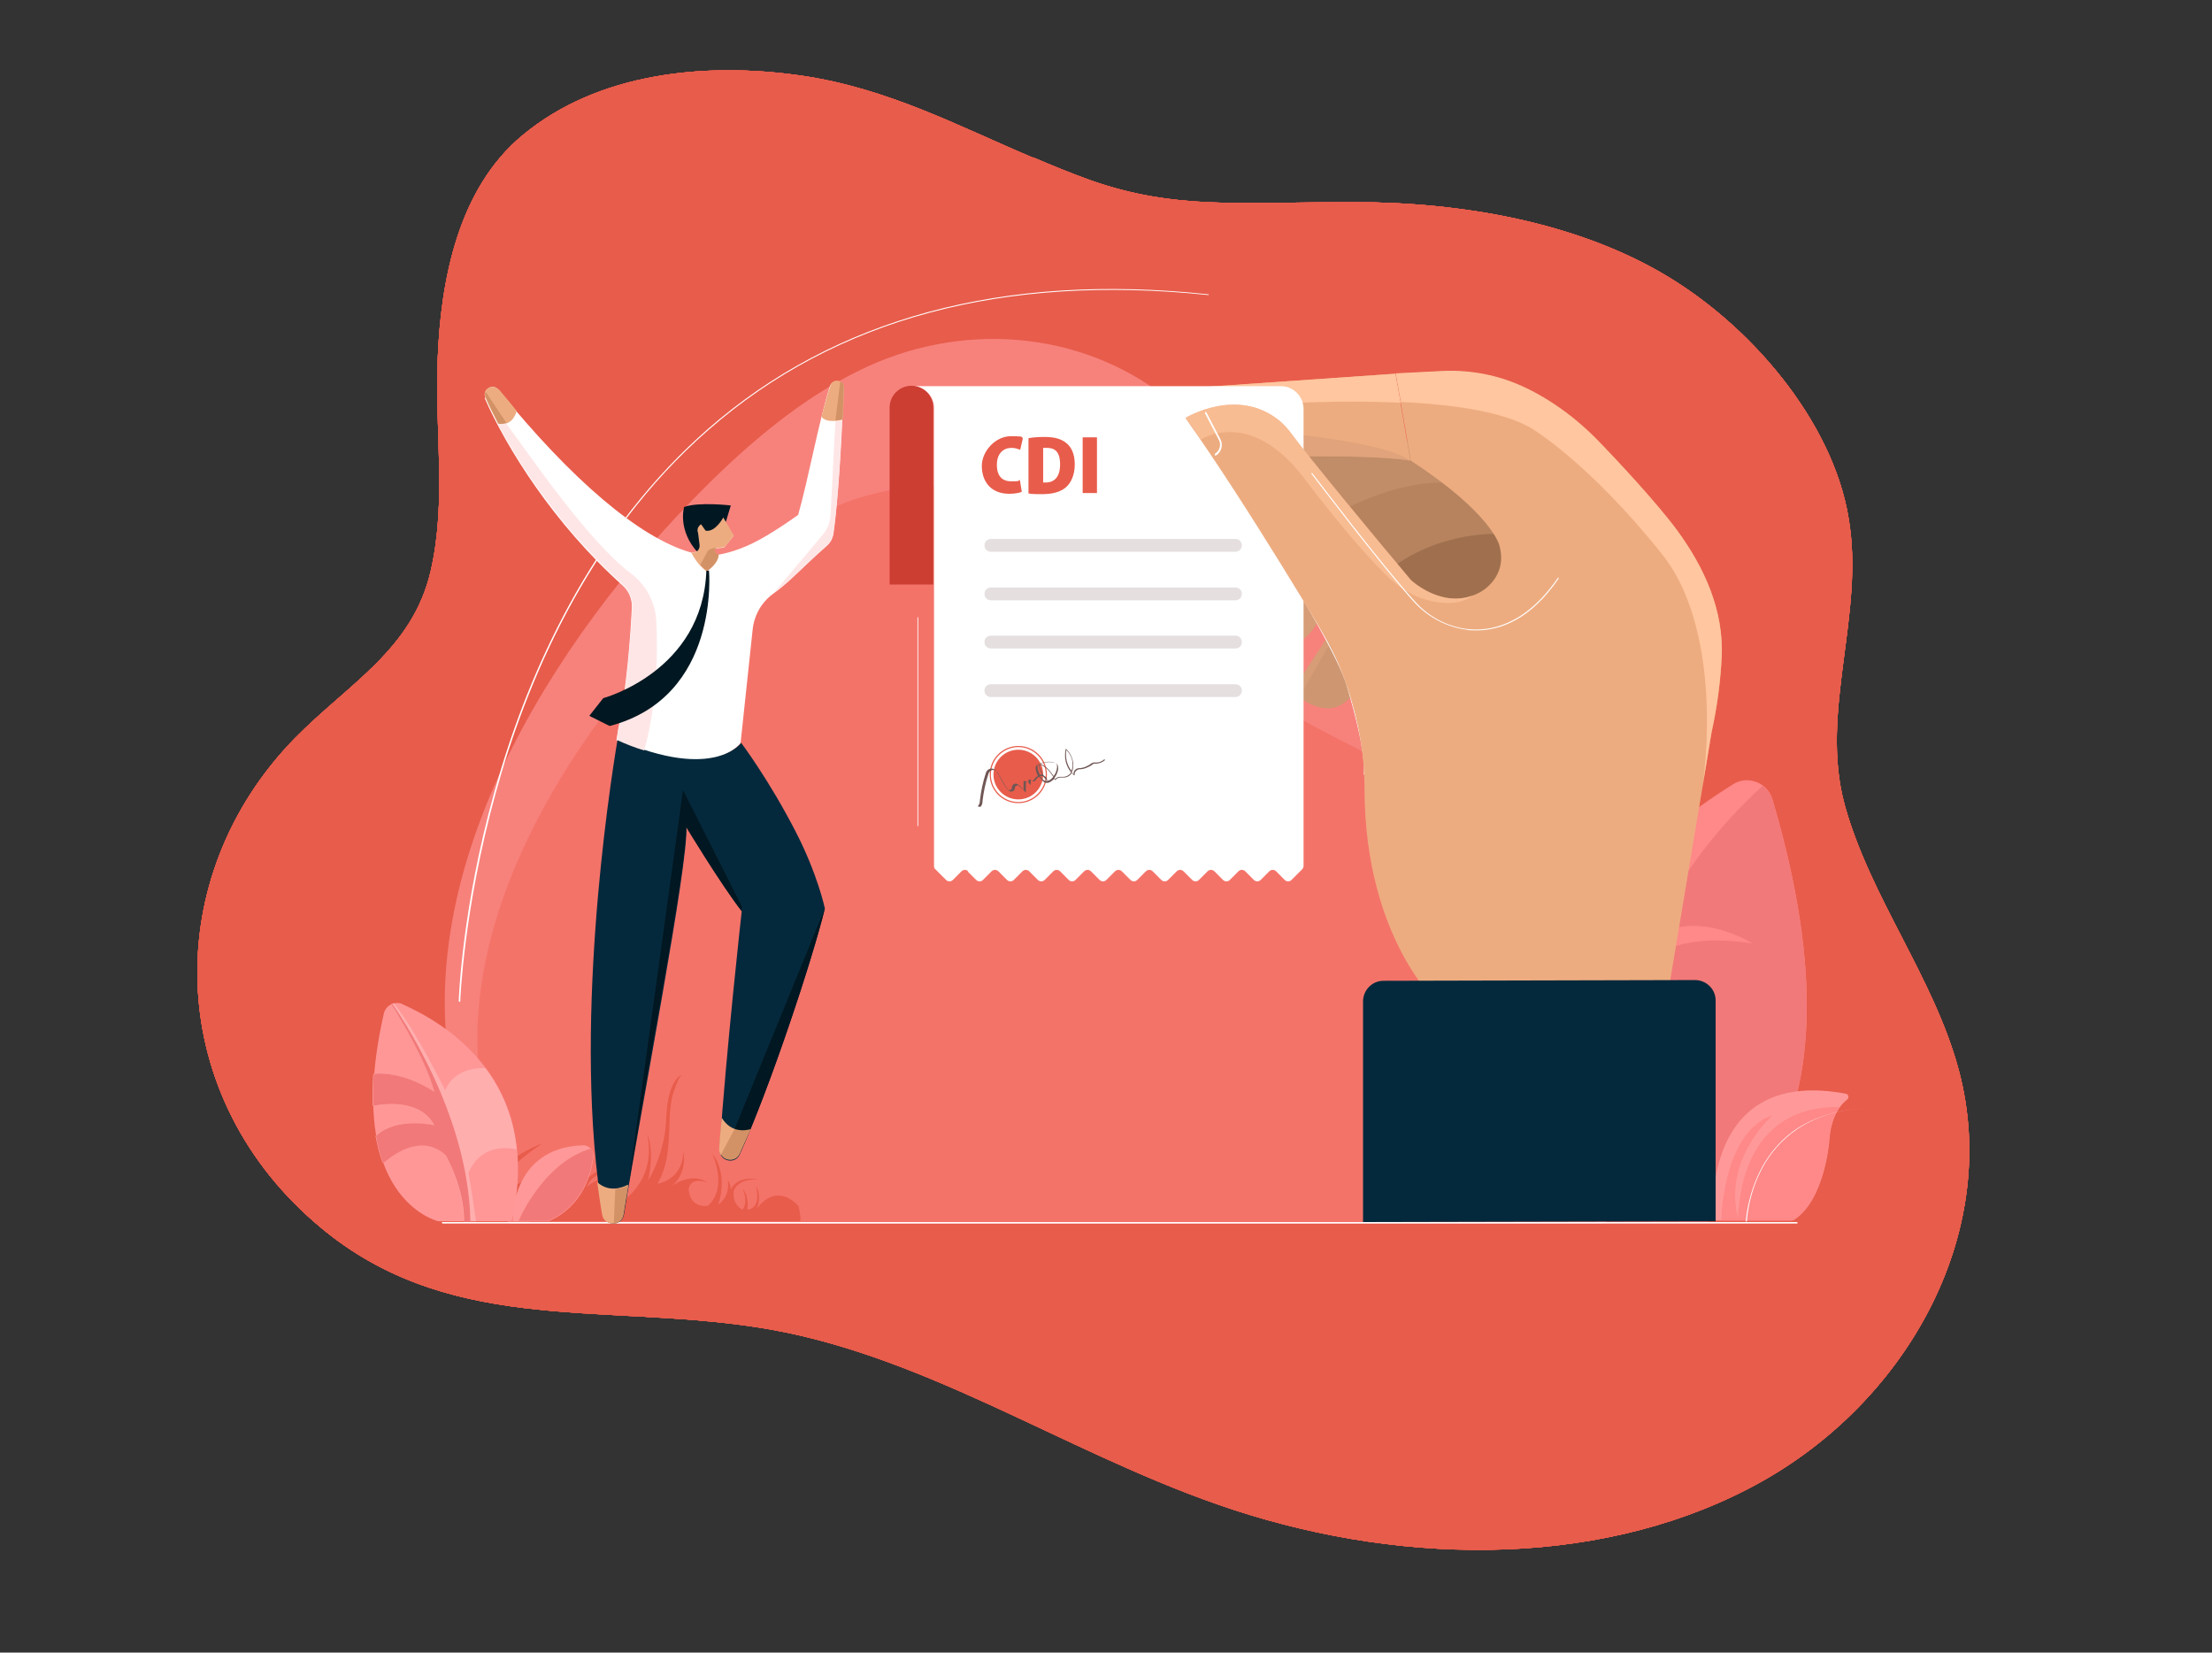 <?xml version="1.0" encoding="UTF-8"?>
<svg xmlns="http://www.w3.org/2000/svg" xmlns:xlink="http://www.w3.org/1999/xlink" version="1.1" viewBox="0 0 587.8 439.1">
  <rect x="0" y="0" width="587.8" height="439.1" fill="#333333" stroke="none"/>
  <defs>
    <style>
      .cls-1 {
        fill: #ff9797;
      }

      .cls-2 {
        fill: #e0a47c;
      }

      .cls-3 {
        fill: #f47369;
      }

      .cls-4 {
        fill: #d69d76;
      }

      .cls-5 {
        fill: #f7827c;
      }

      .cls-6 {
        mix-blend-mode: multiply;
        opacity: .1;
      }

      .cls-7 {
        fill: #705755;
      }

      .cls-8 {
        isolation: isolate;
      }

      .cls-9 {
        fill: #05293c;
      }

      .cls-10 {
        fill: #b7835f;
      }

      .cls-11 {
        fill: #ffc69f;
      }

      .cls-12 {
        fill: #fff;
      }

      .cls-13 {
        fill: #ce9772;
      }

      .cls-14 {
        fill: #e85c4b;
      }

      .cls-15 {
        fill: #f27979;
      }

      .cls-16 {
        fill: #edac80;
      }

      .cls-17 {
        opacity: .4;
      }

      .cls-18 {
        opacity: .6;
      }

      .cls-19 {
        fill: #ffe6e6;
      }

      .cls-20 {
        fill: #ffaeae;
      }

      .cls-21 {
        fill: #f99;
      }

      .cls-22 {
        fill: #a0704e;
      }

      .cls-23 {
        fill: #c18c68;
      }

      .cls-24 {
        fill: #cc3d32;
      }

      .cls-25 {
        fill: #f88;
      }

      .cls-26 {
        fill: #011721;
      }

      .cls-27 {
        fill: #e5dfdf;
      }

      .cls-28 {
        fill: #d39266;
      }

      .cls-29 {
        clip-path: url(#clippath);
      }
    </style>
    <clipPath id="clippath">
      <path class="cls-14" d="M274.5,41.9c-19.9-8.4-38.4-18.4-61.5-21.8-25.7-3.7-54.1-.8-74.1,15.8-17.3,14.3-21.8,38.8-22.6,59.6-.8,18.6,2.4,37.7-1.8,56-4.8,21.1-21.8,30-36.3,44.8-35.6,36.6-34.7,93.5,5.2,128.3,34.5,30.3,75.5,21.6,117.4,28,43.4,6.5,81.1,32.6,122.7,47.1,46.2,16.2,99.5,17.4,141-4.1,41.6-21.4,67.7-67.6,56-111.3-6.6-24.6-23.5-45.8-30.3-70.4-6.8-24.9,5.5-50.8,1-76.4-4.2-25.4-26-51.5-50.2-65.3-22.6-12.9-51.7-18.5-81.5-18.5s-47.3,2.1-69.7-5.8c-5.3-1.9-10.4-4-15.3-6.1h0Z"/>
    </clipPath>
  </defs>
  <!-- Generator: Adobe Illustrator 28.7.1, SVG Export Plug-In . SVG Version: 1.2.0 Build 142)  -->
  <g class="cls-8">
    <g id="Calque_1">
      <g>
        <path class="cls-14" d="M274.5,41.9c-19.9-8.4-38.4-18.4-61.5-21.8-25.7-3.7-54.1-.8-74.1,15.8-17.3,14.3-21.8,38.8-22.6,59.6-.8,18.6,2.4,37.7-1.8,56-4.8,21.1-21.8,30-36.3,44.8-35.6,36.6-34.7,93.5,5.2,128.3,34.5,30.3,75.5,21.6,117.4,28,43.4,6.5,81.1,32.6,122.7,47.1,46.2,16.2,99.5,17.4,141-4.1,41.6-21.4,67.7-67.6,56-111.3-6.6-24.6-23.5-45.8-30.3-70.4-6.8-24.9,5.5-50.8,1-76.4-4.2-25.4-26-51.5-50.2-65.3-22.6-12.9-51.7-18.5-81.5-18.5s-47.3,2.1-69.7-5.8c-5.3-1.9-10.4-4-15.3-6.1h0Z"/>
        <g>
          <path class="cls-14" d="M274.5,41.9c-19.9-8.4-38.4-18.4-61.5-21.8-25.7-3.7-54.1-.8-74.1,15.8-17.3,14.3-21.8,38.8-22.6,59.6-.8,18.6,2.4,37.7-1.8,56-4.8,21.1-21.8,30-36.3,44.8-35.6,36.6-34.7,93.5,5.2,128.3,34.5,30.3,75.5,21.6,117.4,28,43.4,6.5,81.1,32.6,122.7,47.1,46.2,16.2,99.5,17.4,141-4.1,41.6-21.4,67.7-67.6,56-111.3-6.6-24.6-23.5-45.8-30.3-70.4-6.8-24.9,5.5-50.8,1-76.4-4.2-25.4-26-51.5-50.2-65.3-22.6-12.9-51.7-18.5-81.5-18.5s-47.3,2.1-69.7-5.8c-5.3-1.9-10.4-4-15.3-6.1h0Z"/>
          <g>
            <path class="cls-14" d="M274.5,41.9c-19.9-8.4-38.4-18.4-61.5-21.8-25.7-3.7-54.1-.8-74.1,15.8-17.3,14.3-21.8,38.8-22.6,59.6-.8,18.6,2.4,37.7-1.8,56-4.8,21.1-21.8,30-36.3,44.8-35.6,36.6-34.7,93.5,5.2,128.3,34.5,30.3,75.5,21.6,117.4,28,43.4,6.5,81.1,32.6,122.7,47.1,46.2,16.2,99.5,17.4,141-4.1,41.6-21.4,67.7-67.6,56-111.3-6.6-24.6-23.5-45.8-30.3-70.4-6.8-24.9,5.5-50.8,1-76.4-4.2-25.4-26-51.5-50.2-65.3-22.6-12.9-51.7-18.5-81.5-18.5s-47.3,2.1-69.7-5.8c-5.3-1.9-10.4-4-15.3-6.1h0Z"/>
            <g>
              <path class="cls-14" d="M274.5,41.9c-19.9-8.4-38.4-18.4-61.5-21.8-25.7-3.7-54.1-.8-74.1,15.8-17.3,14.3-21.8,38.8-22.6,59.6-.8,18.6,2.4,37.7-1.8,56-4.8,21.1-21.8,30-36.3,44.8-35.6,36.6-34.7,93.5,5.2,128.3,34.5,30.3,75.5,21.6,117.4,28,43.4,6.5,81.1,32.6,122.7,47.1,46.2,16.2,99.5,17.4,141-4.1,41.6-21.4,67.7-67.6,56-111.3-6.6-24.6-23.5-45.8-30.3-70.4-6.8-24.9,5.5-50.8,1-76.4-4.2-25.4-26-51.5-50.2-65.3-22.6-12.9-51.7-18.5-81.5-18.5s-47.3,2.1-69.7-5.8c-5.3-1.9-10.4-4-15.3-6.1h0Z"/>
              <g>
                <path class="cls-14" d="M274.5,41.9c-19.9-8.4-38.4-18.4-61.5-21.8-25.7-3.7-54.1-.8-74.1,15.8-17.3,14.3-21.8,38.8-22.6,59.6-.8,18.6,2.4,37.7-1.8,56-4.8,21.1-21.8,30-36.3,44.8-35.6,36.6-34.7,93.5,5.2,128.3,34.5,30.3,75.5,21.6,117.4,28,43.4,6.5,81.1,32.6,122.7,47.1,46.2,16.2,99.5,17.4,141-4.1,41.6-21.4,67.7-67.6,56-111.3-6.6-24.6-23.5-45.8-30.3-70.4-6.8-24.9,5.5-50.8,1-76.4-4.2-25.4-26-51.5-50.2-65.3-22.6-12.9-51.7-18.5-81.5-18.5s-47.3,2.1-69.7-5.8c-5.3-1.9-10.4-4-15.3-6.1h0Z"/>
                <g class="cls-29">
                  <polygon class="cls-14" points="86.5 -60.6 647.6 137.8 516.6 494 -44.6 295.5 86.5 -60.6"/>
                </g>
              </g>
            </g>
          </g>
        </g>
      </g>
      <g>
        <path class="cls-5" d="M424.8,325.1c8.9,0,21.7-29.6,23.9-36,13.1-36.9,1.2-82.7-30.5-104.2-13.4-9.1-28.5-15-42.3-23.6-24.3-15.1-43.1-37.6-65.5-55.3-23.6-18.7-55.8-20.6-82.2-7.5-15.4,7.6-28.9,19-41.3,31.4-39.1,39-81.1,103.4-65.3,163.3,1.2,4.6,9.5,31.9,14.6,31.9h288.5Z"/>
        <path class="cls-3" d="M382.2,325.1c7.5,0,18.1-24.7,20-30,10.9-30.7,1-69-25.4-86.9-11.2-7.6-23.8-12.5-35.2-19.6-20.2-12.6-35.9-31.3-54.6-46.1-19.7-15.6-46.5-17.2-68.5-6.3-12.9,6.4-24.1,15.9-34.4,26.2-32.6,32.5-67.6,86.2-54.4,136.1,1,3.8,7.9,26.6,12.2,26.6h240.5Z"/>
        <path class="cls-12" d="M122,266.1h0c0,0-.1,0-.1-.1,0-.2.8-24.6,9.4-55.3,5-18.1,11.7-34.8,19.8-49.7,10.1-18.6,22.6-34.4,37-47,33.8-29.5,78.5-41.6,133-35.8,0,0,.1,0,.1.1,0,0,0,.1-.1.1-54.4-5.7-99.1,6.3-132.8,35.8-32.6,28.4-48.8,68.2-56.6,96.6-8.5,30.7-9.4,55-9.4,55.3,0,0,0,.1-.1.1Z"/>
        <g>
          <g>
            <path class="cls-25" d="M460.5,208.4c-20.7,12.9-74,53-60.2,116.1h53.3s45.4-17.6,17.4-112.1c-1.3-4.5-6.6-6.5-10.5-4Z"/>
            <path class="cls-15" d="M433,261.6c1.9-4.3,8.9-14.7,32.7-10.9,0,0-15.3-10-27.8-.8,9.9-20.9,23.5-34.8,30.5-41.1,1.2.9,2.1,2.1,2.6,3.7,28,94.5-17.4,112.1-17.4,112.1h-25.8c-4.1-24.5-1-45.6,5.2-62.9Z"/>
          </g>
          <g>
            <g>
              <path class="cls-21" d="M455.2,323.5c-.3-5.7-.5-39.6,35.3-32.9.7.1.9,1.1.4,1.5-1.8,1.4-4.4,4.5-4.8,11.1,0,0-1.2,15.8-9.5,21-.1,0-.3.1-.5.1h-20.1c-.5,0-.8-.4-.9-.8Z"/>
              <path class="cls-25" d="M488.9,294.1c-1.3,1.8-2.6,4.7-2.9,9.1,0,0-1.2,15.8-9.5,21-.1,0-.3.1-.5.1h-14.2c.3-9.4,3.5-30.4,27-30.2Z"/>
              <path class="cls-25" d="M457.4,324.3s.3-23.6,13.7-28c0,0-13.6,11.6-9.1,28h-4.5Z"/>
            </g>
            <path class="cls-12" d="M464.2,324.5s0,0,0,0c0,0,.3-7.3,4.3-14.5,3.7-6.7,11.5-14.8,27.2-15.5,0,0,0,0,0,0,0,0,0,0,0,0h0c-7,.3-13,2.1-17.9,5.2-3.9,2.5-7.1,6-9.5,10.3-4,7.3-4.4,14.5-4.4,14.6,0,0,0,0,0,0h0Z"/>
          </g>
        </g>
        <path class="cls-14" d="M126.4,324.4s1.5-14.7,17.8-20.6c0,0-10.1,6.2-12.5,12.5,0,0,2.4,1.1,10-4.2,0,0-3.9,5.5-5.5,6.1,0,0,9.1,7.4,14-6.7,0,0,0,3.7-1.2,5.2,0,0,4.1-1.8,1.2-7.6,0,0,4,3.9,1,10.6,1.7-3.2,6.3-10.5,11.7-8.7,0,0-5.5.3-7,4.4,0,0,3.8-3.6,6.5-1.4,0,0-2.9-1-3.4,1.1,0,0,5.1,1.4,6.3-3.6,0,0,1.7,3-1.2,8.5,0,0,10.6-5.3,7.9-18.7,0,0,2.1,4,.2,12.5.1-.5.6-1.1.8-1.5.7-1.3,1.3-2.7,1.8-4.1.8-2.1,1.4-4.4,1.8-6.6.6-3.6.3-7.4,1.3-10.9.5-1.8,1.6-4.7,3.6-5.2-1.1.3-1.9,3-2.2,3.9-.9,2.1-1.1,4.4-1.3,6.7-.3,5.8,0,12.2-2.8,17.5-.2.3-.3.6-.5.9,0,0,6.7-.8,6.9-8.6,0,0,1.3,5.8-3.2,9.3,0,0,5.2-4,9.6-1,0,0-4.3-1.8-5,1.7,0,0,0,5,5,4.5,0,0,5.5-3.6,1.3-13.8,0,0,4.3,4.6,1.6,13.4,0,0,3.1-1.7,2.5-6.4,0,0,.7.7.8,2.5,0,0,1.3-3.9,7.5-2.7,0,0-5.2-.6-6.7,2.9,0,0-.7,3.5,2.3,5.1,0,0,1.7-1.8,0-5.6,0,0,1.8,1.7,1.3,5.6,0,0,3.8,0,2.3-6.2,0,0,1.7,2.2.2,6,0,0,4.6-7.4,11.1-.8.4,1.9.8,4.1.3,4.1h-85.9,0Z"/>
        <g>
          <path class="cls-1" d="M106.9,266.8c10.3,4.6,37.7,19.6,29.1,57.7h-19.5s-25.7-5.8-14.5-55.2c.5-2.2,2.9-3.4,5-2.5Z"/>
          <path class="cls-20" d="M115.4,290.1c-1.9-7.4-8.2-18.2-11.4-23.3.2,0,.4-.2.7-.2,5.9,7.4,13.6,23.1,13.6,23.1,2.1-4.9,6.8-6,10.7-5.9,4.2,5.6,7.4,12.7,8.3,21.6-10.2-2.1-12.8,6.3-12.8,6.3.5,2.6,1.5,9.1,2,12.8h-3.3c.2-9-4.9-17.7-4.9-17.7-6-5.4-12.9-1-16.6,2.2-.8-2.1-1.4-4.5-1.9-7.2,5.6-5.2,15.5-2.8,15.5-2.8-3.4-6.5-11.9-6-16.3-5.2,0-2.6,0-5.4.2-8.5,8.3-.7,16.1,4.8,16.1,4.8Z"/>
          <path class="cls-15" d="M99.9,301.8c5.6-5.2,15.5-2.8,15.5-2.8-3.4-6.5-11.9-6-16.3-5.2,0-2.6,0-5.4.2-8.5,8.3-.7,16.1,4.8,16.1,4.8-1.9-7.4-8.2-18.2-11.4-23.3,0,0,.2,0,.3,0,1.3,1.9,20.2,28.7,20.7,57.8h-1.7c.2-9-4.9-17.7-4.9-17.7-6-5.4-12.9-1-16.6,2.2-.8-2.1-1.4-4.5-1.9-7.2Z"/>
          <g>
            <path class="cls-21" d="M136.2,324.5s-.7-19.5,18.7-20.2c1.6,0,3,1.3,2.8,3-.5,4.6-2.8,13.2-11.9,17.2h-9.5Z"/>
            <path class="cls-15" d="M157.1,305.3h0c.4.5.6,1.2.5,1.9-.5,4.6-2.8,13.2-11.9,17.2h-7.9c1.5-3.4,7.9-15.9,19.2-19.2Z"/>
          </g>
        </g>
        <path class="cls-12" d="M477.3,325.1H117.7c-.1,0-.3-.1-.3-.2s.1-.2.3-.2h359.7c.1,0,.3.1.3.2s-.1.2-.3.2Z"/>
        <g>
          <path class="cls-12" d="M129,105.7c-1-2.2,2-4,3.5-2.1,19.3,23.8,37.4,39.3,51.1,43.2,1.2.3,2.3-.7,2.2-1.9l-.4-3.2c-.6-1.5.8-2.3.8-2.3l1.2,1.7c2.6.5,4.7-3.5,4.7-3.5l2.8,4.8-2.5,3.1-1.9.2c-.4,0-.7.4-.7.8,0,.5.4.9,1,.9,1.8-.3,6-1.2,11.2-4.1,4.9-2.7,10.1-6.5,10.1-6.5,2.8-9.9,5.4-24.5,8.4-34.1.6-2.1,3.7-1.5,3.6.6-.8,23.2-2.1,34.8-2.7,38.6-.2,1.3-.8,2.4-1.8,3.2-7.1,6.3-9.5,9.3-14.2,12.7-3.1,2.3-5,5.7-5.4,9.5l-3.2,30.1s-7,10.6-33-.7c.3-1.7.4-2.6.4-2.6,2.3-10.8,3.4-25.7,3.7-32.7.1-2.1-.7-4.2-2.3-5.7-18.5-16.5-31.1-36.9-36.8-49.9Z"/>
          <path class="cls-19" d="M222,111.8s1-.8,1.9-1.5c-.8,18.1-1.9,28-2.4,31.4-.2,1.3-.8,2.4-1.8,3.3-7.1,6.3-9.6,9.3-14.2,12.7l12.7-15.1c1.5-1.6,2.4-3.6,2.5-5.8l1.3-25.1Z"/>
          <path class="cls-26" d="M192.9,138.6l1.3-4.3s-8.5-1-12.4.4c0,0-1.9,6.2,3.8,12.3l.4,1.5,1.6-1.8,4.3-5,1-3.2Z"/>
          <path class="cls-16" d="M185.9,144.8l-.4-3.2c-.6-1.5.8-2.3.8-2.3l1.2,1.7c2.6.5,4.7-3.5,4.7-3.5l2.8,4.8-2.5,3.1-1.9.2c-.4,0-.7.4-.7.8,0,.5.4.9,1,.9,0,2.5-3.1,4.5-3.1,4.5-2.5-1.6-4.1-5-4.1-5,1.2.3,2.3-.7,2.2-1.9Z"/>
          <path class="cls-9" d="M196.9,197.3s7.4,9.8,14.5,23.6c5.9,11.4,7.8,20.5,7.8,20.5-3.5,14.2-14.8,47.9-22.6,65.3-1.3,2.9-5.6,1.8-5.4-1.4,1.8-26.5,5.9-63.2,5.9-63.2-5.4-7-14.7-22.4-14.7-22.4.5,10.2-11.8,73.4-16.6,103-.5,3.2-5.1,3.2-5.6,0-8.2-48.1,1.6-112.5,3.9-126.2,26,11.3,33,.7,33,.7Z"/>
          <path class="cls-16" d="M132.6,103.5c1.6,1.9,3.2,3.8,4.7,5.7-.4,1.4-1.5,3.9-4.9,3.5-1.3-2.5-2.5-4.9-3.4-7-1-2.2,2-4,3.5-2.1Z"/>
          <path class="cls-16" d="M166.9,314.9c-.5,2.8-.9,5.4-1.3,7.8-.5,3.2-5.1,3.2-5.6,0-.5-2.8-.9-5.7-1.3-8.6,3.1,2.8,6.6,1.5,8.1.7Z"/>
          <path class="cls-26" d="M195.5,306l-.3-6,24-58.7c-3.4,14-14.4,47.1-22.3,64.6l-1.4.2Z"/>
          <path class="cls-28" d="M191.1,305.2c.2-2.7.4-5.4.7-8.2,2.3,3.9,6.1,3.5,7.7,3-1,2.3-2,4.5-2.9,6.5-1.3,2.9-5.6,1.8-5.4-1.4Z"/>
          <path class="cls-26" d="M197.1,241.1v1c-5.5-7-14.8-22.4-14.8-22.4.4,9.4-10.1,63.2-15.3,95.2h0l14.5-105,15.7,31.1Z"/>
          <path class="cls-19" d="M132.4,112.7s.6-2.3,2.1-.2c5.9,7.9,21.7,31.3,33.2,39.9,4,3,6.5,7.7,6.7,12.7.4,8.4.3,21.5-3.2,34.3h0c-2.3-.7-4.7-1.6-7.3-2.8.3-1.7.4-2.6.4-2.6,2.3-10.8,3.4-25.8,3.7-32.8.1-2.1-.8-4.2-2.3-5.7-15.4-13.8-26.7-30.2-33.4-42.8Z"/>
          <path class="cls-26" d="M188.4,151.6s3.1,33.6-26.4,41.3l-5.4-2.7,3.7-4.7s26.5-7.1,27.4-33.9h.7Z"/>
          <g>
            <path class="cls-28" d="M187.8,146.8c.3-.6.9-1,1.6-1.1l1.3-.2c-.4,0-.7.4-.7.8,0,.5.4.9,1,.9,0,2.5-3.1,4.5-3.1,4.5-.6-.4-1.2-1-1.8-1.6l1.8-3.4Z"/>
            <polygon class="cls-28" points="190.8 145.5 190.8 145.5 190.8 145.5 190.8 145.5"/>
          </g>
          <path class="cls-28" d="M129,104l5.6,8.4c-.6.2-1.3.3-2.1.2-1.3-2.5-2.5-4.9-3.4-7-.3-.6-.2-1.1,0-1.6Z"/>
          <path class="cls-16" d="M195.2,300h0s-3.7,6.9-3.7,6.9c-.3-.5-.4-1-.4-1.6.2-2.7.4-5.4.7-8.2,1,1.6,2.2,2.5,3.4,2.9Z"/>
          <path class="cls-28" d="M163.5,315.9c1.5,0,2.7-.6,3.5-1-.5,2.8-.9,5.4-1.3,7.8-.2,1.5-1.4,2.3-2.6,2.4l.4-9.2Z"/>
          <path class="cls-16" d="M218.3,110.7c.8-2.9,1.5-5.8,2.4-8.3.6-2,3.6-1.5,3.6.6-.1,3.1-.2,5.9-.4,8.5,0,0-4.3,1.2-5.6-.8Z"/>
          <path class="cls-28" d="M223.3,101.3c1,.5,1,1.3.9,2.2-.1,2.8-.2,5.5-.3,7.9,0,0-.8.2-1.9.3l1.3-10.5Z"/>
        </g>
        <g>
          <path class="cls-22" d="M409.1,144.8l-10.8-5.9-27.5,6-3.8,6.7s5.5,18.8,6.2,19.1c.7.3,22.7,5.3,25.1,4.8,2.3-.5,14.2-14.1,14.4-15.1.2-1-3.5-15.6-3.5-15.6Z"/>
          <path class="cls-10" d="M399.3,141.9s-16.9-1.5-31.3,10.4l-13.8-7.8-1.5-10.9,12.3-7.7h22.7s16.8,15.5,16.8,15.5l-5.1.5Z"/>
          <path class="cls-2" d="M331.3,130l-15.5,22.9s16.4,11.1,25.1-6.4l-9.6-16.5Z"/>
          <path class="cls-16" d="M315.8,152.9s1.8,1.2,4.6,2.2l12.1-22.8-2-1.2-14.7,21.7Z"/>
          <path class="cls-23" d="M341.8,118.8l40-2.1,2.9,11.6s-10.3-1.4-26.9,6.7h-8s-8-16.2-8-16.2Z"/>
          <path class="cls-16" d="M370.8,99.3l-70.7,4.9s-.9,18.5,22.4,17.6c0,0,39.4-1.6,52.3.6l-4-23.1Z"/>
          <path class="cls-11" d="M372.2,106.9l-1.4-7.6-70.7,4.9s-.1,2.9,1.1,6.4c6.7-.8,41.7-5,70.9-3.6Z"/>
          <g class="cls-17">
            <path class="cls-13" d="M322.5,121.8s39.4-1.6,52.3.6c-11.3-8.1-72.7-10-72.7-10,2.5,4.8,8,9.9,20.4,9.4Z"/>
          </g>
          <path class="cls-4" d="M341.2,149.1l-12.9,18.1s14.9,13.1,22.8-3.7l-9.9-14.3Z"/>
          <path class="cls-13" d="M354.3,167l-10.9,16.7s12,12.2,18.6-3.6l-7.7-13.2Z"/>
          <path class="cls-2" d="M330.9,169l11-18.9h0l-.7-1-12.9,18.1s1,.9,2.5,1.8Z"/>
          <path class="cls-4" d="M345.2,185.3l8.9-15.5-.8-1.4-10,15.4s.7.7,1.8,1.6Z"/>
          <path class="cls-12" d="M302.7,107.1c-.1,0-.2-.1-.2-.2,0-.1.1-.2.2-.3l8-.3c1.5,0,2.7-1.3,2.7-2.8,0-.1.1-.2.2-.2h0c.1,0,.2.1.2.2,0,1.8-1.4,3.2-3.2,3.3l-8,.3s0,0,0,0Z"/>
          <path class="cls-12" d="M362.5,205.8s0,0,0,0c0,0-.1,0-.1-.1.6-7-4.3-22.5-4.3-22.7-3-11.9-29.2-51.3-29.5-51.7,0,0,0-.1,0-.2,0,0,.1,0,.2,0,.3.4,26.5,39.9,29.5,51.8,0,.1,4.9,15.7,4.3,22.8,0,0,0,.1-.1.1Z"/>
        </g>
        <g>
          <path class="cls-12" d="M257.1,231.5l2.3,2.3c.5.5,1.3.5,1.8,0l2.3-2.3c.5-.5,1.3-.5,1.8,0l2.3,2.3c.5.5,1.3.5,1.8,0l2.3-2.3c.5-.5,1.3-.5,1.8,0l2.3,2.3c.5.5,1.3.5,1.8,0l2.3-2.3c.5-.5,1.3-.5,1.8,0l2.3,2.3c.5.5,1.3.5,1.8,0l2.3-2.3c.5-.5,1.3-.5,1.8,0l2.3,2.3c.5.5,1.3.5,1.8,0l2.3-2.3c.5-.5,1.3-.5,1.8,0l2.3,2.3c.5.5,1.3.5,1.8,0l2.3-2.3c.5-.5,1.3-.5,1.8,0l2.3,2.3c.5.5,1.3.5,1.8,0l2.3-2.3c.5-.5,1.3-.5,1.8,0l2.3,2.3c.5.5,1.3.5,1.8,0l2.3-2.3c.5-.5,1.3-.5,1.8,0l2.3,2.3c.5.5,1.3.5,1.8,0l2.3-2.3c.5-.5,1.3-.5,1.8,0l2.3,2.3c.5.5,1.3.5,1.8,0l2.3-2.3c.5-.5,1.3-.5,1.8,0l2.3,2.3c.5.5,1.3.5,1.8,0l2.8-2.8c.2-.2.4-.6.4-.9v-121.4c0-3.4-2.7-6.1-6.1-6.1h-97.9c3.2,0,5.8,2.6,5.8,5.8h0v121.7c0,.3.1.7.4.9l2.8,2.8c.5.5,1.3.5,1.8,0l2.3-2.3c.5-.5,1.3-.5,1.8,0Z"/>
          <path class="cls-24" d="M248.1,155.3h-11.7v-47c0-3.2,2.6-5.8,5.8-5.8h0c3.2,0,5.8,2.6,5.8,5.8v47Z"/>
        </g>
        <g>
          <path class="cls-16" d="M315.1,111s13.6-8.3,24.8.7c1.3,1.1,2.4,2.3,3.4,3.7,4.5,6.1,22.1,27.4,31.6,38.7,0,0,8.9,8.5,18.5,3.2,0,0,7.5-3.9,5-12.5,0,0-2.1-8.5-23.5-22.4l-4-23.1,11.8-.6c7-.4,13.9.8,20.4,3.4,6.5,2.7,14,7.5,20.8,14.3,5.7,5.7,16.6,17.5,21.7,24.5,7.4,10,12.6,21.5,11.9,34-.3,5.9-1.1,12.7-2.7,19.9l-12.1,72.4h-60c0,.1-20-17.4-20.1-57.6,0-12.4-3-24.8-8.2-36.1-.4-.8-.7-1.6-1.1-2.3,0,0-21.7-36.8-38.2-60Z"/>
          <path class="cls-11" d="M457.5,174.8c.6-12.5-4.5-23.9-11.9-34-5.1-6.9-16-18.7-21.7-24.5-6.8-6.8-14.3-11.6-20.8-14.3-6.5-2.7-13.4-3.8-20.4-3.4l-11.8.6,1.4,7.6c14.2.7,27,2.6,34.5,6.9,0,0,15.2,8.9,34.9,33.6,11,13.7,13.3,37.6,11.2,57.8-.2,2.3-.6,4.6-1,7h0l2.9-17.6c1.6-7.2,2.4-14,2.7-19.9Z"/>
          <g class="cls-6">
            <path class="cls-16" d="M450.8,218.6s-17.7,21.6-40,20c-18.4-1.3-28.1-21.6-29.9-25.4-2.5-5.1-7-14.3-11.5-23.5-7.3-14.8-15.4-29.3-24.3-43.2l-24.1-37.9c-3.5,1-5.9,2.4-5.9,2.4,16.5,23.2,38.2,60,38.2,60,.4.8.8,1.6,1.1,2.3,5.2,11.3,8.2,23.6,8.2,36.1,0,40.2,20.1,57.7,20.1,57.7h60c0-.1,8.1-48.5,8.1-48.5h0Z"/>
          </g>
          <path class="cls-9" d="M455.9,324.5l-93.7.2v-58.6c0-3,2.4-5.5,5.4-5.5l82.8-.2c3,0,5.5,2.4,5.5,5.4v58.6Z"/>
          <g class="cls-18">
            <path class="cls-11" d="M369.8,154.1c2.6,2.4,5.6,4.2,9,5.2,3.9,1.1,9.1,1.7,12.6-1.1h0c-8.7,3.3-16.5-4.1-16.5-4.1-9.5-11.3-27.1-32.6-31.6-38.7-1-1.4-2.1-2.6-3.4-3.7-11.2-9-24.8-.7-24.8-.7,1.3,1.8,2.7,3.8,4,5.8h0s12.8-8.6,27.1,9.8c0,0,13.5,18.2,23.6,27.6Z"/>
          </g>
          <path class="cls-12" d="M323,121c0,0-.2,0-.2-.1,0-.1,0-.3,0-.3,1.3-.8,1.8-2.4,1.1-3.7l-3.7-7.1c0-.1,0-.3.1-.3.1,0,.3,0,.3.1l3.7,7.1c.8,1.6.3,3.5-1.3,4.4,0,0,0,0-.1,0Z"/>
          <path class="cls-12" d="M392.4,167.5c-1,0-1.9,0-2.8-.2-5.1-.7-10-3.2-13.7-7.2-9.1-10-27.2-34-27.4-34.2,0,0,0-.1,0-.2,0,0,.1,0,.2,0,.2.2,18.3,24.2,27.4,34.2,3.6,4,8.4,6.5,13.5,7.2,6.3.8,15.7-.9,24.4-13.6,0,0,.1,0,.2,0,0,0,0,.1,0,.2-7.6,11.1-15.7,13.8-21.9,13.8Z"/>
        </g>
        <path class="cls-27" d="M328.3,146.6h-65c-1,0-1.7-.8-1.7-1.7h0c0-1,.8-1.7,1.7-1.7h65c1,0,1.7.8,1.7,1.7h0c0,1-.8,1.7-1.7,1.7Z"/>
        <path class="cls-27" d="M328.3,159.5h-65c-1,0-1.7-.8-1.7-1.7h0c0-1,.8-1.7,1.7-1.7h65c1,0,1.7.8,1.7,1.7h0c0,1-.8,1.7-1.7,1.7Z"/>
        <path class="cls-27" d="M328.3,172.3h-65c-1,0-1.7-.8-1.7-1.7h0c0-1,.8-1.7,1.7-1.7h65c1,0,1.7.8,1.7,1.7h0c0,1-.8,1.7-1.7,1.7Z"/>
        <path class="cls-27" d="M328.3,185.2h-65c-1,0-1.7-.8-1.7-1.7h0c0-1,.8-1.7,1.7-1.7h65c1,0,1.7.8,1.7,1.7h0c0,1-.8,1.7-1.7,1.7Z"/>
        <g>
          <g>
            <circle class="cls-14" cx="270.6" cy="205.8" r="6.6"/>
            <path class="cls-14" d="M270.6,213.4c-4.2,0-7.6-3.4-7.6-7.6s3.4-7.6,7.6-7.6,7.6,3.4,7.6,7.6-3.4,7.6-7.6,7.6ZM270.6,198.5c-4,0-7.3,3.3-7.3,7.3s3.3,7.3,7.3,7.3,7.3-3.3,7.3-7.3-3.3-7.3-7.3-7.3Z"/>
          </g>
          <path class="cls-7" d="M259.9,214.3s0,0,0,0c0,0,0-.1,0-.2.4-.4.5-1,.5-1.5.3-2.5.8-4.9,1.6-7.3.2-.6.7-1,1.3-1.1.6,0,1.2.2,1.5.7.4.6.7,1.2,1,1.8.1.2.2.4.4.7.4.8.9,1.5,1.4,2.2.2.3.6.4.8.3.3,0,.5-.4.5-.7,0-.4.2-.7.6-.9.3-.2.7-.1,1,.1.6.4,1.1.9,1.5,1.5v-2.4s0,0,0,0c0,0,0,0,0,0,.5,0,.9.2,1.3.5v-.8s0,0,0,0c.2-.2.5,0,.7,0,.1,0,.2.2.4.2,0,0,0,0,0,0,.2,0,.3-.2.5-.4h0c.2-.4.6-.7.9-.8-.3-.7-.6-1.4-.6-2.1,0-.2,0-.4.1-.6.2-.2.5-.3.8-.3.2-.2.4-.3.7-.4,1-.3,2.1-.4,3.1-.2.4,0,.9.2,1.1.6.2.3.2.8.2,1.1-.1.9-.5,1.7-1,2.4,0,.1.1.2.2.3.3-.3.7-.6,1.2-.6.2,0,.4,0,.6,0,.1,0,.2,0,.4,0,.7,0,1.5-.4,2-1.1,0,0,0,0,0-.1-1.4-1.7-1.9-4-1.4-6.2,0,0,0,0,0,0,0,0,0,0,.1,0,1.1,1,1.8,2.5,1.9,4,0,.6,0,1.4-.4,2.2.1.2.3.3.5.5,0-.1,0-.2,0-.4.1-.7.8-1.2,1.5-1.2,0,0,0,0,0,0,1.1,0,2.3-.6,3-1.1h0c.2-.2.5-.3.8-.4.2,0,.4,0,.6,0,0,0,.1,0,.2,0,.7,0,1.4-.3,2-.8,0,0,.1,0,.2,0,0,0,0,.1,0,.2-.6.5-1.3.8-2.1.9,0,0-.1,0-.2,0-.2,0-.3,0-.5,0-.2,0-.5.2-.7.4h0c-.8.5-2,1.1-3.2,1.1h0c-.6,0-1.2.5-1.3,1,0,.2,0,.4-.1.6,0,0,0,0,0,0,0,0,0,0-.1,0-.2-.2-.4-.4-.6-.6,0,0,0,0,0,0-.5.8-1.3,1.2-2.2,1.2-.1,0-.3,0-.4,0-.2,0-.4,0-.6,0-.5,0-.9.4-1.2.7,0,0,0,0,0,0,0,0,0,0,0,0,0-.1-.2-.2-.2-.4-.2.2-.4.4-.6.5-.6.5-1.1.7-1.6.6-.4,0-.8-.3-1.2-.8-.2-.3-.4-.5-.6-.8-.3.1-.6.3-.8.6h0c-.2.3-.4.7-.7.6-.2,0-.3-.1-.5-.2-.2-.1-.3-.2-.3-.1v1.1c0,0,0,.1,0,.1,0,0-.1,0-.1,0-.3-.4-.7-.7-1.2-.7v2.6c0,0,0,.1,0,.1,0,0-.1,0-.1,0-.5-.6-1.1-1.2-1.7-1.7-.2-.2-.5-.2-.7,0-.3.1-.4.4-.4.6,0,.4-.3.8-.7.9-.4.1-.8,0-1.1-.4-.5-.7-1-1.5-1.4-2.2-.1-.2-.2-.4-.4-.7-.3-.6-.7-1.2-1-1.8-.3-.4-.8-.7-1.3-.6-.5,0-.9.4-1.1.9-.8,2.4-1.3,4.8-1.6,7.2,0,.6-.1,1.3-.6,1.7,0,0,0,0,0,0ZM276.3,206.1c.2.2.3.5.5.7.4.4.7.7,1.1.7.5,0,1.1-.2,1.4-.5.2-.2.4-.4.6-.6-.9-1.4-2-2.7-3.4-3.2,0,0-.1,0-.2,0,0,.2,0,.4,0,.6.2.8.6,1.6,1.1,2.3.4.2.8.6.9,1.1,0,0,0,.1,0,.1,0,0-.1,0-.2,0-.3-.3-.6-.6-.9-1-.1,0-.3-.1-.5-.1-.2,0-.3,0-.5,0ZM276.5,203s0,0,0,0c1.5.5,2.5,1.8,3.5,3.2.5-.7.8-1.4.9-2.3,0-.3,0-.6-.1-.9-.2-.2-.5-.4-1-.5-1-.2-2-.1-3,.2-.2,0-.3.1-.4.2ZM276.6,205.8c0,0,.2,0,.2,0,0,0,.1,0,.2,0-.4-.6-.7-1.3-.9-2.1,0-.2,0-.4,0-.7-.2,0-.3,0-.4.2,0,.1,0,.3,0,.5,0,.7.3,1.4.6,2.1.1,0,.3,0,.4,0ZM283.4,199.1c-.4,2,.1,4.1,1.3,5.7.3-.7.4-1.4.3-1.9,0-1.4-.7-2.7-1.7-3.7Z"/>
        </g>
        <path class="cls-12" d="M243.9,219.5c0,0-.1,0-.1-.1v-55.3c0,0,0-.1.1-.1s.1,0,.1.1v55.3c0,0,0,.1-.1.1Z"/>
      </g>
      <g>
        <path class="cls-14" d="M271.5,130.7c-.5.2-1.7.5-3.3.5-5.1,0-7.3-3.5-7.3-7.4s3.6-7.9,7.7-7.9,2.7.3,3.2.6l-.7,3c-.6-.2-1.3-.5-2.3-.5-2.1,0-3.9,1.4-3.9,4.5s1.5,4.4,3.9,4.4,1.7-.2,2.2-.4l.5,3Z"/>
        <path class="cls-14" d="M273.4,116.4c1.1-.2,2.6-.3,4.2-.3,2.6,0,4.3.5,5.6,1.5,1.5,1.1,2.4,3,2.4,5.8s-1,5-2.5,6.2c-1.5,1.2-3.6,1.7-6.3,1.7s-2.8-.1-3.5-.2v-14.6ZM277.2,128.2c.2,0,.5,0,.7,0,2.2,0,3.8-1.4,3.8-4.8s-1.4-4.4-3.5-4.4-.8,0-1,0v9Z"/>
        <path class="cls-14" d="M291.5,116.2v14.8h-3.8v-14.8h3.8Z"/>
      </g>
    </g>
  </g>
</svg>